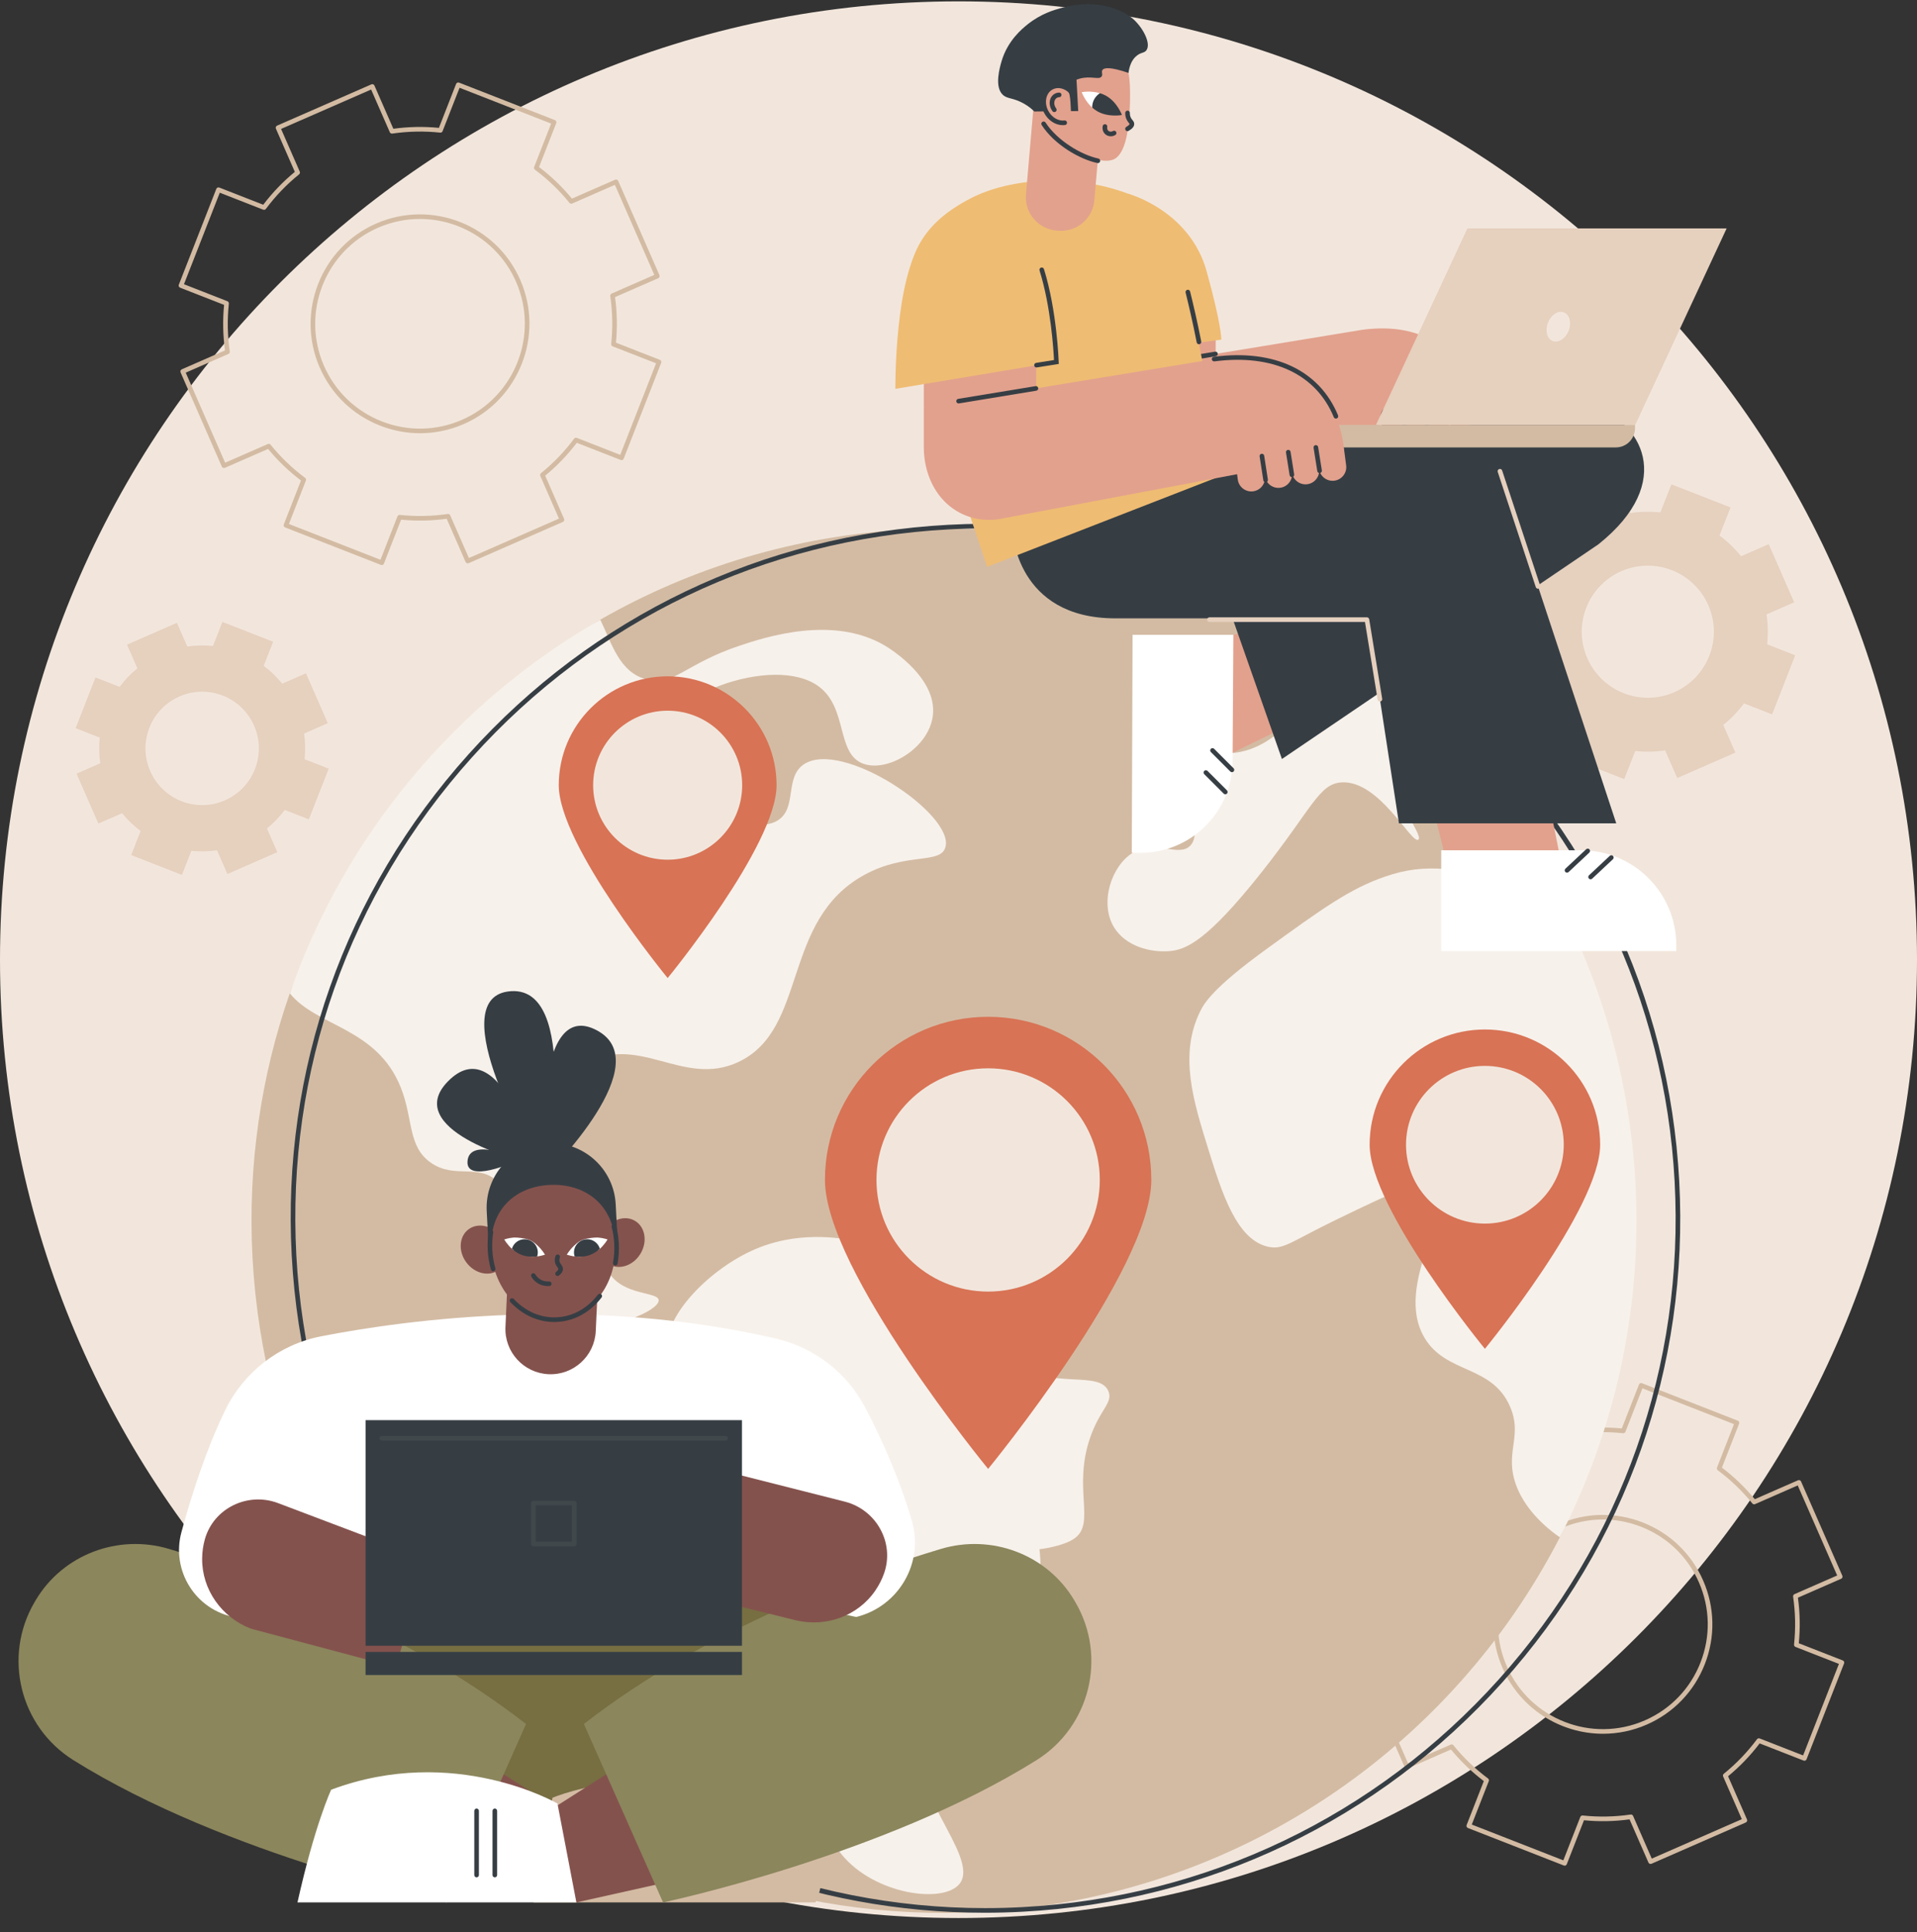 <?xml version="1.0" encoding="UTF-8"?><svg xmlns="http://www.w3.org/2000/svg" xmlns:xlink="http://www.w3.org/1999/xlink" height="1845.0" preserveAspectRatio="xMidYMid meet" version="1.0" viewBox="335.0 333.7 1830.0 1845.0" width="1830.0" zoomAndPan="magnify"><rect x="335.0" y="333.7" width="1830.0" height="1845.0" fill="#333333" stroke="none"/><defs><clipPath id="a"><path d="M 882 1516 L 909 1516 L 909 1534 L 882 1534 Z M 882 1516"/></clipPath><clipPath id="b"><path d="M 876.102 1531.641 C 876.102 1531.641 887.602 1535.879 898.332 1531.859 C 909.062 1527.852 914.957 1517.109 914.957 1517.109 C 914.957 1517.109 903.457 1512.871 892.727 1516.891 C 881.996 1520.898 876.102 1531.641 876.102 1531.641 Z M 876.102 1531.641"/></clipPath><clipPath id="c"><path d="M 823 1516 L 849 1516 L 849 1534 L 823 1534 Z M 823 1516"/></clipPath><clipPath id="d"><path d="M 855.23 1531.641 C 855.23 1531.641 843.727 1535.879 832.996 1531.859 C 822.27 1527.852 816.371 1517.109 816.371 1517.109 C 816.371 1517.109 827.871 1512.871 838.602 1516.891 C 849.332 1520.898 855.23 1531.641 855.23 1531.641 Z M 855.23 1531.641"/></clipPath></defs><g><g><path d="M 2165 1250 C 2165 1755.34 1755.336 2165 1250 2165 C 744.66 2165 335 1755.34 335 1250 C 335 744.664 744.66 335 1250 335 C 1755.336 335 2165 744.664 2165 1250" fill="#f2e6dc"/></g><g><path d="M 1865.105 1784.492 C 1851.488 1784.492 1837.875 1787.312 1825.031 1792.941 C 1800.539 1803.664 1781.68 1823.262 1771.961 1848.164 C 1762.215 1873.051 1762.754 1900.242 1773.477 1924.723 C 1795.59 1975.27 1854.715 1998.391 1905.254 1976.27 C 1929.746 1965.551 1948.582 1945.941 1958.324 1921.051 C 1968.059 1896.16 1967.52 1868.973 1956.809 1844.48 C 1946.086 1820 1926.48 1801.152 1901.59 1791.422 C 1889.762 1786.805 1877.422 1784.492 1865.105 1784.492 Z M 1865.285 1989.07 C 1825.031 1989.07 1786.59 1965.672 1769.438 1926.492 C 1758.242 1900.93 1757.688 1872.543 1767.844 1846.551 C 1778.016 1820.562 1797.684 1800.094 1823.242 1788.902 C 1848.816 1777.711 1877.203 1777.152 1903.195 1787.312 C 1929.18 1797.484 1949.66 1817.152 1960.844 1842.723 C 1972.031 1868.281 1972.598 1896.672 1962.426 1922.66 C 1952.258 1948.652 1932.586 1969.121 1907.027 1980.312 L 1906.129 1978.293 L 1907.027 1980.312 C 1893.438 1986.25 1879.246 1989.07 1865.285 1989.07 Z M 1739.984 2075.75 L 1827.383 2109.93 L 1843.594 2068.492 C 1843.969 2067.562 1844.918 2066.992 1845.883 2067.102 C 1861.094 2068.723 1876.48 2068.41 1891.625 2066.191 C 1892.59 2066.051 1893.566 2066.582 1893.965 2067.492 L 1911.797 2108.262 L 1997.77 2070.633 L 1979.938 2029.871 C 1979.539 2028.961 1979.797 2027.891 1980.566 2027.27 C 1992.461 2017.652 2003.129 2006.551 2012.258 1994.281 C 2012.848 1993.48 2013.902 1993.18 2014.828 1993.543 L 2056.277 2009.754 L 2090.465 1922.363 L 2049.016 1906.141 C 2048.09 1905.781 2047.523 1904.84 2047.625 1903.863 C 2049.246 1888.641 2048.938 1873.25 2046.727 1858.121 C 2046.586 1857.133 2047.113 1856.184 2048.023 1855.781 L 2088.793 1837.941 L 2051.16 1751.961 L 2010.395 1769.812 C 2009.48 1770.203 2008.426 1769.953 2007.809 1769.172 C 1998.18 1757.273 1987.086 1746.613 1974.809 1737.484 C 1974.012 1736.883 1973.715 1735.832 1974.074 1734.91 L 1990.285 1693.461 L 1902.887 1659.273 L 1886.676 1700.723 C 1886.316 1701.652 1885.34 1702.211 1884.387 1702.113 C 1869.18 1700.492 1853.789 1700.801 1838.645 1703.012 C 1837.68 1703.164 1836.703 1702.621 1836.316 1701.711 L 1818.461 1660.953 L 1732.488 1698.582 L 1750.348 1739.344 C 1750.734 1740.254 1750.488 1741.32 1749.703 1741.941 C 1737.801 1751.562 1727.141 1762.664 1718.012 1774.934 C 1717.41 1775.73 1716.367 1776.031 1715.441 1775.672 L 1673.992 1759.461 L 1639.809 1846.852 L 1681.258 1863.062 C 1682.184 1863.434 1682.75 1864.363 1682.645 1865.352 C 1681.027 1880.57 1681.32 1895.961 1683.547 1911.094 C 1683.699 1912.07 1683.16 1913.031 1682.246 1913.434 L 1641.48 1931.27 L 1679.109 2017.242 L 1719.879 1999.402 C 1720.789 1999 1721.859 1999.262 1722.477 2000.043 C 1732.09 2011.941 1743.199 2022.602 1755.465 2031.73 C 1756.262 2032.32 1756.57 2033.383 1756.211 2034.301 Z M 1828.629 2115 C 1828.359 2115 1828.09 2114.949 1827.832 2114.84 L 1736.32 2079.051 C 1735.781 2078.84 1735.344 2078.422 1735.113 2077.879 C 1734.867 2077.352 1734.867 2076.742 1735.074 2076.203 L 1751.48 2034.25 C 1739.895 2025.473 1729.352 2015.344 1720.109 2004.113 L 1678.852 2022.172 C 1677.734 2022.66 1676.449 2022.152 1675.961 2021.031 L 1636.555 1931.023 C 1636.078 1929.902 1636.582 1928.602 1637.699 1928.121 L 1678.941 1910.062 C 1676.965 1895.66 1676.68 1881.043 1678.082 1866.562 L 1636.145 1850.16 C 1635.012 1849.711 1634.461 1848.434 1634.898 1847.301 L 1670.688 1755.801 C 1671.125 1754.66 1672.398 1754.102 1673.543 1754.543 L 1715.48 1770.953 C 1724.262 1759.371 1734.395 1748.824 1745.629 1739.582 L 1727.578 1698.324 C 1727.09 1697.215 1727.59 1695.91 1728.711 1695.422 L 1818.719 1656.031 C 1819.258 1655.793 1819.863 1655.785 1820.402 1655.992 C 1820.953 1656.203 1821.379 1656.633 1821.625 1657.164 L 1839.672 1698.414 C 1854.098 1696.441 1868.715 1696.152 1883.18 1697.562 L 1899.586 1655.613 C 1899.789 1655.07 1900.215 1654.633 1900.754 1654.402 C 1901.281 1654.16 1901.898 1654.152 1902.438 1654.363 L 1993.938 1690.152 C 1995.07 1690.602 1995.633 1691.883 1995.199 1693.012 L 1978.793 1734.953 C 1990.375 1743.742 2000.918 1753.871 2010.164 1765.102 L 2051.418 1747.043 C 2051.957 1746.812 2052.551 1746.801 2053.102 1747.012 C 2053.645 1747.223 2054.078 1747.641 2054.312 1748.184 L 2093.715 1838.191 C 2093.949 1838.723 2093.961 1839.332 2093.742 1839.883 C 2093.535 1840.422 2093.113 1840.863 2092.586 1841.09 L 2051.328 1859.152 C 2053.309 1873.551 2053.59 1888.172 2052.176 1902.652 L 2094.129 1919.051 C 2094.668 1919.262 2095.117 1919.691 2095.348 1920.223 C 2095.566 1920.762 2095.594 1921.363 2095.375 1921.91 L 2059.582 2013.41 C 2059.145 2014.551 2057.859 2015.102 2056.727 2014.66 L 2014.777 1998.262 C 2006.012 2009.852 1995.879 2020.391 1984.641 2029.633 L 2002.707 2070.883 C 2003.18 2072 2002.68 2073.301 2001.562 2073.793 L 1911.555 2113.18 C 1910.434 2113.672 1909.137 2113.16 1908.648 2112.051 L 1890.598 2070.793 C 1876.188 2072.773 1861.566 2073.062 1847.094 2071.652 L 1830.688 2113.59 C 1830.34 2114.473 1829.516 2115 1828.629 2115" fill="#d3bba3"/></g><g><path d="M 1933.301 994.609 C 1901.402 1008.586 1864.223 994.031 1850.246 962.133 C 1836.281 930.219 1850.824 893.027 1882.734 879.062 C 1914.648 865.102 1951.84 879.656 1965.793 911.555 C 1979.77 943.469 1965.215 980.648 1933.301 994.609 Z M 2047.742 908.766 L 2023.445 853.262 L 1997.051 864.797 C 1990.992 857.281 1984.055 850.656 1976.461 845.016 L 1986.969 818.191 L 1930.535 796.121 L 1920.039 822.945 C 1910.641 821.949 1901.062 822.113 1891.496 823.508 L 1879.945 797.125 L 1824.441 821.422 L 1835.992 847.805 C 1828.461 853.875 1821.852 860.812 1816.207 868.395 L 1789.375 857.898 L 1767.301 914.332 L 1794.137 924.828 C 1793.133 934.23 1793.293 943.809 1794.691 953.371 L 1768.309 964.922 L 1792.602 1020.426 L 1818.984 1008.891 C 1825.07 1016.395 1831.996 1023.031 1839.574 1028.66 L 1829.09 1055.496 L 1885.512 1077.566 L 1896.008 1050.73 C 1905.41 1051.738 1915 1051.574 1924.551 1050.18 L 1936.105 1076.562 L 1991.621 1052.266 L 1980.07 1025.871 C 1987.574 1019.801 1994.211 1012.875 1999.84 1005.281 L 2026.676 1015.789 L 2048.746 959.355 L 2021.914 948.859 C 2022.918 939.457 2022.754 929.867 2021.359 920.316 L 2047.742 908.766" fill="#e6d0be"/></g><g><path d="M 1823.215 1448.117 C 1823.215 1448.117 1876.031 1700.75 1824.066 1801.527 C 1720.035 2003.32 1514.648 2146.121 1271.523 2159.141 C 906.973 2178.66 595.605 1899.039 576.062 1534.578 C 571.32 1446.148 584.195 1360.84 611.625 1282.074 C 640.027 1200.52 800.598 1141.371 800.598 1141.371 C 800.598 1141.371 844.68 961.609 908.043 925.34 C 994.777 875.691 1094.129 845.027 1200.754 839.32 C 1319.461 832.957 1432.527 858.32 1531.727 908.008 C 1566.637 925.504 1610.176 1001.039 1610.176 1001.039 C 1610.176 1001.039 1677.945 1006.77 1699.398 1027.82 C 1744.57 1072.18 1783.473 1123.027 1814.527 1178.984 C 1861.609 1263.855 1823.215 1448.117 1823.215 1448.117" fill="#d3bba3"/></g><g><path d="M 1102.16 1063.609 C 1083.941 1076.102 1095.988 1105.07 1077.789 1116.789 C 1046.59 1136.898 956.926 1086.629 959.508 1044.859 C 962.301 999.641 1073.621 957.012 1116.789 989.27 C 1144.59 1010.031 1133 1053.512 1159.27 1062.941 C 1181.551 1070.93 1218.379 1049.898 1224.828 1020.949 C 1233.34 982.719 1183.961 952.621 1179.789 950.148 C 1129.91 920.629 1064.91 942.262 1040.98 950.219 C 989.312 967.422 978.602 988.781 953.09 982.648 C 926.145 976.18 918.973 947.781 908.062 925.379 C 770.188 1004.301 664.227 1131.191 611.672 1282.09 C 637.215 1314.09 694.855 1314.641 717.648 1372.148 C 729.637 1402.391 724.07 1428.43 746.41 1443.91 C 769.156 1459.672 791.547 1444.18 810.082 1461.898 C 821.074 1472.422 817.543 1482.02 827.188 1520.75 C 836.492 1558.129 841.145 1576.82 852.91 1587.262 C 886.84 1617.359 964.148 1588.238 963.793 1575.238 C 963.559 1566.629 929.453 1571.211 915.91 1548.141 C 901.789 1524.078 927.504 1499.73 914.438 1477.48 C 900.102 1453.07 860.59 1467.77 847.246 1446.09 C 833.473 1423.711 854.223 1373.359 890.594 1351 C 943.938 1318.211 986.609 1372.879 1040.09 1347.57 C 1106.641 1316.078 1080.629 1212.48 1160.129 1169.012 C 1200.219 1147.102 1232.762 1159.27 1237.5 1142.648 C 1246.469 1111.219 1138.301 1038.809 1102.16 1063.609" fill="#f7f1eb"/></g><g><path d="M 1052.289 1528.012 C 1095.289 1508.191 1136.559 1515.672 1152.57 1518.578 C 1165.172 1520.859 1195.328 1526.672 1225.23 1548.441 C 1271.879 1582.41 1260.609 1613.52 1299.52 1636.109 C 1341.57 1660.531 1385.039 1641.77 1393.172 1662.211 C 1397.57 1673.27 1385 1679.211 1375.648 1706.41 C 1359.051 1754.68 1380.91 1787.5 1361.191 1802.219 C 1350.422 1810.27 1327.289 1812.871 1327.289 1812.871 C 1327.289 1812.871 1330.98 1840.398 1324.449 1861.949 C 1319.871 1877.059 1314 1876.941 1300.68 1897.898 C 1282.02 1927.25 1288.172 1935.941 1274.48 1955.309 C 1254 1984.281 1232.301 1976.109 1220.141 1995.711 C 1194.5 2037.07 1271.02 2105.75 1251.262 2131.988 C 1236.301 2151.859 1169.578 2142.762 1138.32 2104.16 C 1116.281 2076.941 1130.23 2057.719 1114.18 1988.57 C 1101.012 1931.77 1077.141 1882.43 1068.449 1864.68 C 1043.551 1813.828 1025.949 1795.469 1030.059 1761.84 C 1033.59 1732.898 1048.922 1727.711 1045.641 1706.809 C 1039.391 1667.012 980.879 1667.078 972.035 1630.609 C 963.176 1594.078 1010.531 1547.262 1052.289 1528.012" fill="#f7f1eb"/></g><g><path d="M 1814.5 1179.004 C 1721.328 1162.367 1697.07 1157.172 1657.789 1170.48 C 1623.809 1182 1597.137 1201.332 1543.754 1240.016 C 1492.859 1276.895 1484.41 1291.824 1480.793 1299.129 C 1460.328 1340.617 1473.961 1384.398 1488.66 1431.559 C 1501.5 1472.738 1515.52 1517.727 1545.867 1524.148 C 1560.402 1527.227 1567.5 1519.078 1610.781 1498.148 C 1666.055 1471.418 1693.695 1458.047 1704.926 1466.719 C 1727.293 1483.996 1664.059 1559.816 1695.039 1611.277 C 1715.77 1645.719 1759.09 1636.707 1776.473 1676.598 C 1788.32 1703.766 1772.723 1718.328 1780.625 1746.488 C 1786.695 1768.137 1803.75 1787.457 1824.051 1801.508 C 1876.008 1700.727 1902.715 1585.258 1896.203 1463.867 C 1890.668 1360.449 1861.59 1263.867 1814.5 1179.004" fill="#f7f1eb"/></g><g><path d="M 1276.121 838.215 C 1264.289 838.215 1252.438 838.535 1240.48 839.172 C 1064.75 848.586 903.215 925.84 785.621 1056.719 C 668.027 1187.605 608.457 1356.434 617.879 1532.113 C 636.684 1882.82 928.129 2155.52 1275.367 2155.539 C 1287.207 2155.539 1299.059 2155.23 1311.02 2154.59 C 1486.738 2145.172 1648.273 2067.91 1765.863 1937.031 C 1883.469 1806.152 1943.039 1637.32 1933.613 1461.641 C 1914.805 1110.938 1623.359 838.215 1276.121 838.215 Z M 1274.961 2159.961 C 1111.199 2159.969 955.316 2100.391 832.555 1990.152 C 700.762 1871.789 622.957 1709.211 613.473 1532.352 C 603.988 1355.492 663.961 1185.527 782.344 1053.777 C 900.723 922.027 1063.34 844.25 1240.238 834.773 C 1417.141 825.285 1587.148 885.254 1718.934 1003.609 C 1850.73 1121.977 1928.535 1284.551 1938.02 1461.41 C 1947.508 1638.262 1887.543 1808.223 1769.148 1939.98 C 1650.77 2071.742 1488.148 2149.512 1311.246 2158.988 C 1299.133 2159.641 1287.004 2159.961 1274.961 2159.961" fill="#363e44"/></g><g><path d="M 1699.371 1027.832 C 1650.246 979.613 1593.688 939.078 1531.719 908.031 C 1528.645 927.059 1530.031 945.48 1538.184 959.773 C 1549.566 979.75 1571.137 986.547 1570.461 1005.844 C 1569.793 1024.891 1547.961 1042.074 1528.715 1048.934 C 1495.863 1060.641 1473.398 1041.262 1462.473 1052.863 C 1446.062 1070.297 1488.297 1122.883 1471.406 1140.941 C 1460.344 1152.773 1438.004 1134.746 1416.422 1147.895 C 1395.988 1160.34 1384.301 1195.801 1398.488 1219.102 C 1409.531 1237.211 1433.406 1243.391 1451.547 1241.797 C 1466.758 1240.461 1486.836 1232.871 1539.383 1166.441 C 1587.934 1105.055 1594.031 1082.16 1615.52 1080.711 C 1651.633 1078.27 1682.254 1139.711 1688.938 1135.414 C 1695.141 1131.43 1656.098 1086.559 1665.73 1055.574 C 1669.805 1042.48 1682.047 1033.711 1699.371 1027.832" fill="#f7f1eb"/></g><g><path d="M 1278.289 1304.52 C 1364.32 1304.52 1434.059 1374.262 1434.059 1460.289 C 1434.059 1546.32 1278.289 1736.18 1278.289 1736.18 C 1278.289 1736.18 1122.512 1546.32 1122.512 1460.289 C 1122.512 1374.262 1192.262 1304.52 1278.289 1304.52" fill="#d87355"/></g><g><path d="M 1384.879 1460.289 C 1384.879 1519.16 1337.16 1566.879 1278.289 1566.879 C 1219.422 1566.879 1171.699 1519.16 1171.699 1460.289 C 1171.699 1401.422 1219.422 1353.699 1278.289 1353.699 C 1337.16 1353.699 1384.879 1401.422 1384.879 1460.289" fill="#f2e6dc"/></g><g><path d="M 972.363 979.43 C 1029.781 979.43 1076.328 1025.98 1076.328 1083.398 C 1076.328 1140.809 972.363 1267.52 972.363 1267.52 C 972.363 1267.52 868.402 1140.809 868.402 1083.398 C 868.402 1025.98 914.945 979.43 972.363 979.43" fill="#d87355"/></g><g><path d="M 1043.5 1083.398 C 1043.5 1122.68 1011.648 1154.531 972.363 1154.531 C 933.078 1154.531 901.23 1122.68 901.23 1083.398 C 901.23 1044.109 933.078 1012.262 972.363 1012.262 C 1011.648 1012.262 1043.5 1044.109 1043.5 1083.398" fill="#f2e6dc"/></g><g><path d="M 1752.508 1316.648 C 1813.277 1316.648 1862.535 1365.906 1862.535 1426.676 C 1862.535 1487.445 1752.508 1621.535 1752.508 1621.535 C 1752.508 1621.535 1642.48 1487.445 1642.48 1426.676 C 1642.48 1365.906 1691.742 1316.648 1752.508 1316.648" fill="#d87355"/></g><g><path d="M 1827.785 1426.684 C 1827.785 1468.262 1794.078 1501.973 1752.496 1501.973 C 1710.918 1501.973 1677.211 1468.262 1677.211 1426.684 C 1677.211 1385.102 1710.918 1351.391 1752.496 1351.391 C 1794.078 1351.391 1827.785 1385.102 1827.785 1426.684" fill="#f2e6dc"/></g><g><path d="M 1810.578 1084.035 L 1826.547 1163.371 L 1723.664 1186.816 L 1697.77 1085.109 L 1810.578 1084.035" fill="#e2a18d"/></g><g><path d="M 1935.219 1241.754 L 1710.793 1241.754 L 1710.793 1145.527 L 1844.367 1145.527 C 1894.543 1145.527 1935.219 1186.188 1935.219 1236.363 L 1935.219 1241.754" fill="#fff"/></g><g><path d="M 1830.883 1166.895 C 1830.301 1166.895 1829.711 1166.668 1829.277 1166.211 C 1828.438 1165.312 1828.496 1163.914 1829.383 1163.086 L 1849.188 1144.531 C 1850.074 1143.703 1851.473 1143.734 1852.301 1144.633 C 1853.129 1145.52 1853.086 1146.918 1852.199 1147.75 L 1832.395 1166.312 C 1831.973 1166.711 1831.418 1166.895 1830.883 1166.895" fill="#363e44"/></g><g><path d="M 1853.398 1173.23 C 1852.812 1173.23 1852.223 1173 1851.785 1172.539 C 1850.957 1171.656 1851.004 1170.25 1851.891 1169.422 L 1871.695 1150.863 C 1872.582 1150.035 1873.984 1150.066 1874.812 1150.953 C 1875.641 1151.852 1875.605 1153.242 1874.707 1154.082 L 1854.906 1172.645 C 1854.48 1173.035 1853.938 1173.23 1853.398 1173.23" fill="#363e44"/></g><g><path d="M 1578.309 1019.961 L 1495.25 1060.461 L 1470.359 950.531 L 1572.07 924.641 L 1578.309 1019.961" fill="#e2a18d"/></g><g><path d="M 1415.422 1147.98 L 1416.172 939.789 L 1512.398 939.789 L 1511.648 1060.039 C 1511.648 1108.609 1472.27 1147.98 1423.699 1147.98 L 1415.422 1147.98" fill="#fff"/></g><g><path d="M 1511.031 1070.98 C 1510.469 1070.98 1509.91 1070.762 1509.48 1070.328 L 1490.922 1051.77 C 1490.059 1050.91 1490.059 1049.52 1490.922 1048.66 C 1491.781 1047.801 1493.172 1047.801 1494.039 1048.66 L 1512.59 1067.219 C 1513.449 1068.078 1513.449 1069.469 1512.59 1070.328 C 1512.16 1070.762 1511.602 1070.98 1511.031 1070.98" fill="#363e44"/></g><g><path d="M 1504.699 1092.078 C 1504.141 1092.078 1503.578 1091.859 1503.148 1091.43 L 1484.59 1072.871 C 1483.73 1072.012 1483.73 1070.621 1484.59 1069.75 C 1485.449 1068.891 1486.84 1068.891 1487.711 1069.75 L 1506.262 1088.309 C 1507.121 1089.172 1507.121 1090.57 1506.262 1091.43 C 1505.828 1091.859 1505.27 1092.078 1504.699 1092.078" fill="#363e44"/></g><g><path d="M 1301.582 841.031 C 1301.582 841.031 1304.891 924.086 1399.66 924.086 C 1487.75 924.086 1767.848 924.086 1767.848 924.086 L 1750.898 735.242 L 1504.625 769.133 L 1301.582 841.031" fill="#363e44"/></g><g><path d="M 1750.551 740.078 C 1784.078 718.121 1826.035 712.801 1854.203 721.195 C 1901.316 735.246 1935.754 793.648 1860.832 853.434 L 1558.746 1058.398 L 1501.305 894.762 L 1750.551 740.078" fill="#363e44"/></g><g><path d="M 1635.195 889.793 L 1670.461 1119.832 L 1877.906 1119.832 L 1750.898 735.25 L 1635.195 889.793" fill="#363e44"/></g><g><path d="M 1803.184 895.781 C 1802.254 895.781 1801.398 895.195 1801.09 894.266 L 1764.789 784.332 C 1764.402 783.18 1765.031 781.926 1766.184 781.551 C 1767.336 781.16 1768.598 781.793 1768.977 782.945 L 1805.277 892.891 C 1805.664 894.043 1805.035 895.285 1803.871 895.672 C 1803.648 895.75 1803.418 895.781 1803.184 895.781" fill="#e6d0be"/></g><g><path d="M 1652.297 1003.484 C 1651.23 1003.484 1650.297 1002.715 1650.113 1001.637 L 1638.016 927.531 L 1489.52 927.531 C 1488.301 927.531 1487.316 926.547 1487.316 925.332 C 1487.316 924.113 1488.301 923.129 1489.52 923.129 L 1639.883 923.129 C 1640.957 923.129 1641.883 923.91 1642.062 924.977 L 1654.469 1000.926 C 1654.66 1002.125 1653.852 1003.262 1652.641 1003.453 C 1652.52 1003.477 1652.41 1003.484 1652.297 1003.484" fill="#e6d0be"/></g><g><path d="M 1495.527 701.98 L 1406.922 686.168 L 1406.922 660.121 L 1495.527 646.934 L 1495.527 701.98" fill="#e2a18d"/></g><g><path d="M 1465.73 774.762 C 1432.312 779.141 1406.926 753.387 1406.926 717.562 L 1406.926 686.164 L 1635.762 648.516 C 1693.734 640.918 1732.914 667.859 1738.297 720.562 L 1654.422 739.164 L 1465.73 774.762" fill="#e2a18d"/></g><g><path d="M 1666.48 752.766 C 1660.594 753.539 1655.188 749.379 1654.41 743.48 L 1653.016 732.812 C 1652.227 726.914 1656.391 721.508 1662.297 720.734 C 1668.184 719.957 1673.59 724.109 1674.363 730.004 L 1675.762 740.688 C 1676.535 746.582 1672.387 751.988 1666.48 752.766" fill="#84524d"/></g><g><path d="M 1687.836 749.973 C 1681.93 750.75 1676.527 746.594 1675.75 740.699 L 1674.352 730.023 C 1673.586 724.129 1677.73 718.715 1683.637 717.949 C 1689.531 717.172 1694.934 721.328 1695.711 727.223 L 1697.109 737.898 C 1697.887 743.793 1693.719 749.207 1687.836 749.973" fill="#84524d"/></g><g><path d="M 1709.191 747.176 C 1703.285 747.945 1697.883 743.793 1697.117 737.898 L 1695.715 727.219 C 1694.938 721.324 1699.102 715.914 1704.992 715.133 C 1710.887 714.367 1716.301 718.52 1717.066 724.414 L 1718.469 735.094 C 1719.234 740.988 1715.082 746.398 1709.191 747.176" fill="#84524d"/></g><g><path d="M 1730.559 744.371 C 1724.656 745.137 1719.246 740.992 1718.48 735.09 L 1717.074 724.414 C 1716.305 718.52 1720.453 713.109 1726.355 712.332 C 1732.258 711.562 1737.656 715.723 1738.438 721.613 L 1739.828 732.289 C 1740.609 738.191 1736.441 743.59 1730.559 744.371" fill="#84524d"/></g><g><path d="M 1676.34 746.055 C 1675.27 746.055 1674.332 745.27 1674.168 744.18 L 1671.238 725.305 C 1671.051 724.105 1671.867 722.969 1673.078 722.785 C 1674.289 722.598 1675.402 723.43 1675.598 724.629 L 1678.52 743.504 C 1678.719 744.715 1677.887 745.836 1676.688 746.023 C 1676.57 746.043 1676.461 746.055 1676.34 746.055" fill="#363e44"/></g><g><path d="M 1697.051 741.945 C 1695.98 741.945 1695.051 741.18 1694.875 740.086 L 1692.027 722.238 C 1691.828 721.035 1692.648 719.91 1693.852 719.715 C 1695.086 719.52 1696.188 720.336 1696.383 721.539 L 1699.234 739.398 C 1699.422 740.602 1698.602 741.727 1697.398 741.922 C 1697.281 741.945 1697.16 741.945 1697.051 741.945" fill="#363e44"/></g><g><path d="M 1718.883 738.766 C 1717.82 738.766 1716.879 737.988 1716.715 736.906 L 1713.77 718.484 C 1713.582 717.281 1714.406 716.152 1715.598 715.965 C 1716.812 715.77 1717.941 716.59 1718.125 717.793 L 1721.059 736.219 C 1721.246 737.422 1720.438 738.547 1719.23 738.734 C 1719.121 738.758 1719.004 738.766 1718.883 738.766" fill="#363e44"/></g><g><path d="M 1434.34 683.879 C 1433.285 683.879 1432.344 683.102 1432.172 682.023 C 1431.973 680.824 1432.793 679.688 1433.992 679.496 L 1494.945 669.469 C 1496.148 669.266 1497.281 670.074 1497.473 671.277 C 1497.676 672.477 1496.867 673.613 1495.664 673.812 L 1434.699 683.844 C 1434.59 683.867 1434.465 683.879 1434.34 683.879" fill="#363e44"/></g><g><path d="M 1895.949 739.473 L 1648.477 739.473 L 1735.812 551.77 L 1983.285 551.77 L 1895.949 739.473" fill="#e6d0be"/></g><g><path d="M 1832.457 649.496 C 1829.484 657.047 1822.656 661.43 1817.207 659.285 C 1811.758 657.137 1809.75 649.289 1812.723 641.742 C 1815.68 634.203 1822.496 629.82 1827.945 631.965 C 1833.395 634.098 1835.414 641.957 1832.457 649.496" fill="#f2e6dc"/></g><g><path d="M 1528.82 760.875 L 1877.555 760.875 C 1887.641 760.875 1895.805 752.695 1895.805 742.625 L 1895.805 739.414 L 1528.82 739.414 L 1528.82 760.875" fill="#d3bba3"/></g><g><path d="M 1277.344 874.922 L 1218.449 699.504 C 1218.449 699.504 1199.098 639.203 1200.059 618.301 C 1201.867 579.074 1213.59 547.664 1262.051 522.848 C 1299.941 503.43 1360.93 499.355 1412.051 518.711 C 1468.793 540.203 1471.555 639.926 1504.621 786.488 L 1277.344 874.922" fill="#efbc73"/></g><g><path d="M 1412.059 518.703 C 1412.059 518.703 1470.695 534.492 1486.859 592.668 C 1501.312 644.738 1500.898 657.965 1500.898 657.965 L 1448.426 664.988 L 1412.059 518.703" fill="#efbc73"/></g><g><path d="M 1479.539 662.379 C 1478.52 662.379 1477.59 661.648 1477.383 660.594 C 1473.578 641.219 1470.055 626.297 1466.809 613.07 C 1466.52 611.887 1467.25 610.691 1468.418 610.402 C 1469.602 610.113 1470.809 610.832 1471.098 612.016 C 1474.355 625.301 1477.891 640.281 1481.719 659.75 C 1481.949 660.941 1481.172 662.102 1479.969 662.332 C 1479.828 662.355 1479.676 662.379 1479.539 662.379" fill="#363e44"/></g><g><path d="M 1324.168 741.309 L 1216.863 722.172 L 1216.863 690.625 L 1324.168 674.645 L 1324.168 741.309" fill="#e2a18d"/></g><g><path d="M 1316.758 561.91 C 1309.922 550.781 1292.016 537.035 1278.996 536.07 C 1260.594 534.711 1234.793 539.617 1216.441 562.656 C 1188.699 597.5 1189.73 704.941 1189.73 704.941 L 1343.465 679.32 C 1343.465 679.32 1340.98 601.301 1316.758 561.91" fill="#efbc73"/></g><g><path d="M 1324.445 684.559 C 1323.379 684.559 1322.438 683.785 1322.273 682.695 C 1322.074 681.5 1322.887 680.363 1324.105 680.176 L 1341.164 677.453 C 1340.719 668.074 1338.188 626.508 1327.375 591.957 C 1327.023 590.793 1327.668 589.551 1328.828 589.188 C 1329.988 588.824 1331.234 589.469 1331.586 590.629 C 1343.977 630.238 1345.645 678.766 1345.656 679.25 L 1345.727 681.195 L 1324.797 684.523 C 1324.68 684.547 1324.562 684.559 1324.445 684.559" fill="#363e44"/></g><g><path d="M 1288.078 829.461 C 1247.613 834.77 1216.863 803.57 1216.863 760.184 L 1216.863 722.156 L 1494.02 676.555 C 1564.234 667.359 1611.68 699.977 1618.199 763.824 L 1516.617 786.344 L 1288.078 829.461" fill="#e2a18d"/></g><g><path d="M 1610.285 733.355 C 1609.418 733.355 1608.598 732.848 1608.25 731.992 C 1591.336 690.875 1549.789 671.465 1494.312 678.742 C 1493.074 678.898 1491.996 678.043 1491.824 676.84 C 1491.68 675.637 1492.535 674.523 1493.727 674.367 C 1551.363 666.82 1594.586 687.211 1612.332 730.316 C 1612.793 731.441 1612.254 732.734 1611.129 733.199 C 1610.848 733.309 1610.566 733.355 1610.285 733.355" fill="#363e44"/></g><g><path d="M 1531.234 802.809 C 1524.098 803.734 1517.543 798.707 1516.613 791.566 L 1514.91 778.629 C 1513.984 771.492 1519.012 764.949 1526.152 764.008 C 1533.293 763.07 1539.844 768.102 1540.781 775.242 L 1542.477 788.176 C 1543.414 795.316 1538.387 801.871 1531.234 802.809" fill="#e2a18d"/></g><g><path d="M 1557.105 799.41 C 1549.949 800.348 1543.418 795.32 1542.477 788.18 L 1540.789 775.238 C 1539.84 768.105 1544.879 761.551 1552.012 760.621 C 1559.164 759.68 1565.711 764.711 1566.648 771.852 L 1568.336 784.781 C 1569.277 791.926 1564.246 798.48 1557.105 799.41" fill="#e2a18d"/></g><g><path d="M 1582.965 796.023 C 1575.832 796.965 1569.273 791.926 1568.332 784.789 L 1566.641 771.855 C 1565.711 764.711 1570.738 758.164 1577.887 757.223 C 1585.031 756.293 1591.578 761.32 1592.508 768.465 L 1594.211 781.398 C 1595.141 788.535 1590.102 795.09 1582.965 796.023" fill="#e2a18d"/></g><g><path d="M 1608.816 792.648 C 1601.68 793.582 1595.117 788.555 1594.195 781.406 L 1592.492 768.48 C 1591.559 761.34 1596.598 754.793 1603.738 753.848 C 1610.875 752.918 1617.422 757.945 1618.367 765.094 L 1620.051 778.02 C 1620.992 785.168 1615.957 791.719 1608.816 792.648" fill="#e2a18d"/></g><g><path d="M 1543.168 794.207 C 1542.105 794.207 1541.168 793.43 1541 792.344 L 1537.457 769.473 C 1537.266 768.27 1538.086 767.145 1539.297 766.965 C 1540.5 766.773 1541.625 767.602 1541.816 768.805 L 1545.348 791.664 C 1545.539 792.867 1544.723 793.992 1543.508 794.184 C 1543.402 794.195 1543.285 794.207 1543.168 794.207" fill="#363e44"/></g><g><path d="M 1568.25 789.23 C 1567.195 789.23 1566.258 788.465 1566.09 787.379 L 1562.625 765.758 C 1562.434 764.551 1563.254 763.422 1564.457 763.23 C 1565.672 763.039 1566.793 763.859 1566.984 765.062 L 1570.438 786.684 C 1570.629 787.891 1569.809 789.02 1568.602 789.211 C 1568.484 789.23 1568.367 789.23 1568.25 789.23" fill="#363e44"/></g><g><path d="M 1594.695 785.391 C 1593.625 785.391 1592.695 784.621 1592.516 783.531 L 1588.969 761.223 C 1588.773 760.023 1589.586 758.895 1590.793 758.699 C 1591.992 758.508 1593.125 759.332 1593.316 760.527 L 1596.875 782.836 C 1597.066 784.043 1596.242 785.176 1595.047 785.367 C 1594.918 785.391 1594.801 785.391 1594.695 785.391" fill="#363e44"/></g><g><path d="M 1250.082 718.906 C 1249.023 718.906 1248.086 718.137 1247.91 717.055 C 1247.711 715.852 1248.527 714.715 1249.73 714.516 L 1323.551 702.375 C 1324.754 702.176 1325.891 702.992 1326.09 704.195 C 1326.289 705.395 1325.473 706.531 1324.281 706.73 L 1250.449 718.875 C 1250.328 718.895 1250.207 718.906 1250.082 718.906" fill="#363e44"/></g><g><path d="M 1345.09 553.992 L 1343.508 553.848 C 1325.922 552.332 1312.883 536.844 1314.414 519.246 L 1323.602 412.684 C 1324.859 398.168 1337.637 387.422 1352.141 388.68 L 1364.879 389.77 C 1379.398 391.023 1390.141 403.805 1388.898 418.32 L 1379.695 524.883 C 1378.18 542.484 1362.691 555.508 1345.09 553.992" fill="#e2a18d"/></g><g><path d="M 1363.75 370.793 C 1366.051 370.48 1388.133 367.73 1402.129 382.332 C 1412.531 393.188 1414.336 407.617 1413.695 432.277 C 1412.949 461.305 1408.434 478.559 1400.352 484.613 C 1387.559 494.203 1347.254 475.668 1331.359 451.008 C 1319.875 433.219 1320.109 409.656 1330.68 391.133 C 1341.211 372.664 1362.27 371.004 1363.75 370.793" fill="#e2a18d"/></g><g><path d="M 1412.297 403.324 C 1394.516 397.305 1388.906 398.262 1387.363 400.625 C 1386.062 402.621 1388.16 404.867 1386.539 406.848 C 1383.867 410.156 1376.438 405.797 1365.594 408.812 C 1364.332 409.16 1363.32 409.531 1362.656 409.797 C 1363.188 419.777 1363.746 429.758 1364.277 439.738 C 1350.324 439.887 1336.371 440.031 1322.395 440.18 C 1320.297 438.094 1317.047 435.234 1312.574 432.711 C 1302.215 426.836 1296.895 428.375 1292.445 424.363 C 1283.973 416.723 1289.426 397.969 1291.066 392.32 C 1296.785 372.586 1310.703 361.168 1316.004 356.93 C 1328.773 346.734 1341.262 343.188 1347.918 341.379 C 1355.137 339.414 1376.797 333.699 1399.965 342.363 C 1410.941 346.457 1416.418 351.508 1417.641 352.676 C 1426.676 361.223 1433.828 375.402 1429.426 381.637 C 1427.461 384.426 1424.75 383.457 1420.59 386.551 C 1414.902 390.766 1413 397.863 1412.297 403.324" fill="#363e44"/></g><g><path d="M 1383.062 489.426 C 1382.926 489.426 1382.773 489.414 1382.625 489.375 C 1365.918 485.891 1341.613 472 1329.422 453.105 C 1328.754 452.074 1329.043 450.715 1330.074 450.051 C 1331.094 449.395 1332.465 449.684 1333.133 450.715 C 1344.242 467.949 1367.477 481.715 1383.516 485.059 C 1384.711 485.312 1385.469 486.469 1385.215 487.664 C 1385.016 488.707 1384.094 489.426 1383.062 489.426" fill="#363e44"/></g><g><path d="M 1367.621 421.723 C 1367.621 421.723 1370.617 430.105 1377.637 436.41 C 1379.117 437.738 1387.055 423.293 1385.051 422.707 C 1376.145 420.039 1367.621 421.723 1367.621 421.723" fill="#fff"/></g><g><path d="M 1406.004 443.504 C 1406.004 443.504 1393.207 446.027 1382.605 440.012 C 1380.754 438.965 1379.098 437.719 1377.609 436.379 C 1377.52 430.668 1380.449 425.57 1384.973 422.68 C 1387 423.277 1389.039 424.094 1391.004 425.215 C 1401.605 431.23 1406.004 443.504 1406.004 443.504" fill="#363e44"/></g><g><path d="M 1395.371 463.816 C 1393.371 463.816 1391.426 463.098 1389.941 461.719 C 1386.738 458.738 1387.566 454.48 1387.668 454.016 C 1387.934 452.82 1389.102 452.066 1390.293 452.332 C 1391.488 452.594 1392.23 453.766 1391.977 454.957 C 1391.965 455.047 1391.539 457.168 1392.957 458.5 C 1394.113 459.582 1395.949 459.719 1397.445 458.828 C 1398.5 458.211 1399.844 458.551 1400.457 459.594 C 1401.086 460.648 1400.746 461.992 1399.691 462.621 C 1398.348 463.426 1396.84 463.816 1395.371 463.816" fill="#363e44"/></g><g><path d="M 1411.371 441.539 C 1411.336 442.953 1411.512 445.023 1412.57 447.133 C 1413.859 449.672 1415.5 450.391 1415.527 452.031 C 1415.551 453.133 1414.832 454.723 1411.32 456.73 L 1411.371 441.539" fill="#e2a18d"/></g><g><path d="M 1411.324 458.93 C 1410.566 458.93 1409.82 458.523 1409.414 457.805 C 1408.809 456.754 1409.176 455.402 1410.238 454.809 C 1413.309 453.051 1413.32 452.066 1413.32 452.051 C 1413.32 451.914 1412.93 451.445 1412.613 451.055 C 1412.059 450.383 1411.285 449.461 1410.617 448.109 C 1409.605 446.137 1409.125 443.898 1409.164 441.484 C 1409.188 440.281 1410.176 439.32 1411.375 439.32 L 1411.414 439.32 C 1412.641 439.348 1413.602 440.344 1413.574 441.57 C 1413.551 443.254 1413.879 444.797 1414.547 446.121 C 1415.004 447.02 1415.508 447.641 1416.016 448.246 C 1416.812 449.207 1417.707 450.281 1417.734 451.977 C 1417.785 454.402 1416.039 456.578 1412.41 458.641 C 1412.07 458.828 1411.691 458.93 1411.324 458.93" fill="#363e44"/></g><g><path d="M 1356.035 424.305 C 1354.535 417.051 1344.836 413.992 1338.887 417.125 C 1331.336 421.094 1329.031 431.562 1333.742 440.496 C 1337.555 447.727 1344.773 451.73 1351.387 450.898 L 1357.453 448.289 C 1357.453 448.289 1357.543 431.664 1356.035 424.305" fill="#e2a18d"/></g><g><path d="M 1349.609 453.227 C 1342.547 453.227 1335.578 448.727 1331.785 441.527 C 1326.52 431.535 1329.25 419.711 1337.859 415.176 C 1344.508 411.676 1353.004 413.434 1359.012 419.555 C 1359.871 420.426 1359.855 421.824 1358.984 422.668 C 1358.113 423.527 1356.73 423.516 1355.859 422.645 C 1351.234 417.93 1344.816 416.492 1339.91 419.082 C 1333.453 422.477 1331.555 431.637 1335.68 439.477 C 1338.988 445.758 1345.199 449.457 1351.121 448.715 C 1352.324 448.562 1353.426 449.422 1353.578 450.625 C 1353.719 451.84 1352.875 452.945 1351.672 453.098 C 1350.98 453.176 1350.301 453.227 1349.609 453.227" fill="#363e44"/></g><g><path d="M 1341.484 440.738 C 1340.82 440.738 1340.172 440.445 1339.727 439.887 C 1339.281 439.297 1338.871 438.66 1338.516 437.984 C 1337.113 435.332 1336.68 432.352 1337.277 429.598 C 1337.914 426.715 1339.625 424.41 1342.059 423.121 C 1343.297 422.473 1344.645 422.129 1346.074 422.09 C 1347.324 422.074 1348.305 423.031 1348.332 424.258 C 1348.355 425.469 1347.387 426.473 1346.164 426.5 C 1345.438 426.512 1344.734 426.691 1344.109 427.023 C 1342.836 427.699 1341.945 428.945 1341.586 430.555 C 1341.203 432.289 1341.496 434.199 1342.414 435.934 C 1342.645 436.379 1342.926 436.801 1343.219 437.195 C 1343.969 438.164 1343.793 439.539 1342.824 440.281 C 1342.414 440.598 1341.945 440.738 1341.484 440.738" fill="#363e44"/></g><g><path d="M 1068.898 1817.211 L 1079.41 2086.141 L 680.434 2086.141 L 668.504 1827.879 L 668.25 1822.359 L 1068.898 1817.211" fill="#776e42"/></g><g><path d="M 898.426 2080.422 L 773.793 2000.988 L 728.938 2124.352 L 851.5 2145.602 L 898.426 2080.422" fill="#84524d"/></g><g><path d="M 1113.441 2150.102 L 844.316 2150.102 L 862.395 2050.172 C 862.395 2050.172 976.543 2000.988 1101.32 2074 C 1101.32 2074 1132.07 2111.602 1113.441 2150.102" fill="#d3bba3"/></g><g><path d="M 922.184 2126.172 C 920.965 2126.172 919.98 2125.18 919.98 2123.969 L 919.98 2062.691 C 919.98 2061.469 920.965 2060.48 922.184 2060.48 C 923.402 2060.48 924.391 2061.469 924.391 2062.691 L 924.391 2123.969 C 924.391 2125.18 923.402 2126.172 922.184 2126.172" fill="#363e44"/></g><g><path d="M 939.574 2126.172 C 938.355 2126.172 937.371 2125.18 937.371 2123.969 L 937.371 2062.691 C 937.371 2061.469 938.355 2060.48 939.574 2060.48 C 940.793 2060.48 941.777 2061.469 941.777 2062.691 L 941.777 2123.969 C 941.777 2125.18 940.793 2126.172 939.574 2126.172" fill="#363e44"/></g><g><path d="M 837.168 1979.719 L 761.566 2150.102 C 761.566 2150.102 551.328 2105.762 405.098 2014.281 C 354.004 1982.32 337.516 1915.48 367.949 1863.461 C 368.383 1862.719 368.82 1861.98 369.262 1861.238 C 395.273 1817.77 447.934 1798.07 496.461 1812.621 C 574.18 1835.922 719.133 1888 837.168 1979.719" fill="#8b865c"/></g><g><path d="M 831.117 2080.422 L 955.75 2000.988 L 1000.602 2124.352 L 885.227 2150.102 L 831.117 2080.422" fill="#84524d"/></g><g><path d="M 618.98 2150.102 L 885.227 2150.102 L 867.152 2055.68 C 867.152 2055.68 768.695 1998.41 651.129 2042.5 C 651.129 2042.5 635.457 2076 618.98 2150.102" fill="#fff"/></g><g><path d="M 807.359 2126.172 C 806.145 2126.172 805.156 2125.18 805.156 2123.969 L 805.156 2062.691 C 805.156 2061.469 806.145 2060.48 807.359 2060.48 C 808.578 2060.48 809.566 2061.469 809.566 2062.691 L 809.566 2123.969 C 809.566 2125.18 808.578 2126.172 807.359 2126.172" fill="#363e44"/></g><g><path d="M 789.969 2126.172 C 788.75 2126.172 787.766 2125.18 787.766 2123.969 L 787.766 2062.691 C 787.766 2061.469 788.75 2060.48 789.969 2060.48 C 791.188 2060.48 792.176 2061.469 792.176 2062.691 L 792.176 2123.969 C 792.176 2125.18 791.188 2126.172 789.969 2126.172" fill="#363e44"/></g><g><path d="M 892.375 1979.719 L 967.977 2150.102 C 967.977 2150.102 1178.219 2105.762 1324.449 2014.281 C 1375.539 1982.32 1392.031 1915.48 1361.59 1863.461 C 1361.16 1862.719 1360.719 1861.98 1360.281 1861.238 C 1334.27 1817.77 1281.609 1798.07 1233.078 1812.621 C 1155.371 1835.922 1010.41 1888 892.375 1979.719" fill="#8b865c"/></g><g><path d="M 580.887 1881.609 L 559.77 1877.91 C 521.953 1871.27 498.133 1833.559 508.215 1796.512 C 517.824 1761.191 531.695 1717.941 549.805 1680.5 C 567.59 1643.719 601.578 1617.359 641.684 1609.559 C 726.238 1593.129 898.094 1570.629 1075.43 1611.68 C 1111.949 1620.129 1143.129 1643.941 1160.629 1677.09 C 1175.66 1705.559 1193.27 1743.84 1205.539 1786.02 C 1217.18 1826.012 1192.809 1867.59 1152.379 1877.578 L 1057.961 1857.078 L 580.887 1881.609" fill="#fff"/></g><g><path d="M 530.52 1803.512 C 528.969 1809.09 528.027 1815.172 527.969 1821.762 C 527.695 1851.469 546.656 1877.988 574.379 1888.672 L 712.812 1925.602 L 742.949 1822.82 L 600.48 1768.852 C 571.52 1757.879 538.816 1773.672 530.52 1803.512" fill="#84524d"/></g><g><path d="M 1178.941 1835.949 C 1177.012 1841.422 1174.289 1846.941 1170.57 1852.371 C 1153.762 1876.871 1123.031 1887.73 1094.191 1880.602 L 954.672 1846.078 L 993.797 1730.02 L 1141.48 1767.449 C 1171.5 1775.059 1189.238 1806.75 1178.941 1835.949" fill="#84524d"/></g><g><path d="M 1043.289 1905.051 L 683.973 1905.051 L 683.973 1689.629 L 1043.289 1689.629 L 1043.289 1905.051" fill="#363e44"/></g><g><path d="M 1043.289 1932.969 L 683.973 1932.969 L 683.973 1910.922 L 1043.289 1910.922 L 1043.289 1932.969" fill="#363e44"/></g><g><path d="M 846.305 1805.672 L 880.953 1805.672 L 880.953 1771.02 L 846.305 1771.02 Z M 883.156 1810.078 L 844.102 1810.078 C 842.883 1810.078 841.895 1809.102 841.895 1807.879 L 841.895 1768.82 C 841.895 1767.602 842.883 1766.609 844.102 1766.609 L 883.156 1766.609 C 884.379 1766.609 885.363 1767.602 885.363 1768.82 L 885.363 1807.879 C 885.363 1809.102 884.379 1810.078 883.156 1810.078" fill="#40484c"/></g><g><path d="M 1027.738 1709.141 L 699.52 1709.141 C 698.301 1709.141 697.316 1708.148 697.316 1706.93 C 697.316 1705.719 698.301 1704.73 699.52 1704.73 L 1027.738 1704.73 C 1028.961 1704.73 1029.941 1705.719 1029.941 1706.93 C 1029.941 1708.148 1028.961 1709.141 1027.738 1709.141" fill="#40484c"/></g><g><path d="M 813.188 1514.578 C 821.121 1525.289 820.168 1539.441 811.055 1546.199 C 801.938 1552.949 788.113 1549.75 780.176 1539.039 C 772.238 1528.328 773.195 1514.172 782.312 1507.41 C 791.426 1500.66 805.25 1503.859 813.188 1514.578" fill="#84524d"/></g><g><path d="M 911.18 1509.59 C 904.371 1521.051 906.758 1535.039 916.512 1540.828 C 926.266 1546.629 939.691 1542.031 946.504 1530.57 C 953.312 1519.109 950.922 1505.121 941.168 1499.328 C 931.414 1493.531 917.988 1498.129 911.18 1509.59" fill="#84524d"/></g><g><path d="M 922.77 1483.59 C 921.004 1449.59 892.004 1423.449 858 1425.219 C 823.992 1426.98 797.859 1455.98 799.625 1489.988 L 801.695 1529.891 L 924.84 1523.5 L 922.77 1483.59" fill="#363e44"/></g><g><path d="M 858.637 1645.762 C 834.832 1644.672 816.418 1624.488 817.512 1600.68 L 821.508 1513.488 L 907.715 1517.449 L 903.715 1604.641 C 902.621 1628.441 882.438 1646.852 858.637 1645.762" fill="#84524d"/></g><g><path d="M 922.371 1521.07 C 924.324 1559.488 899.402 1591.988 866.699 1593.648 C 834 1595.32 805.906 1565.52 803.949 1527.09 C 801.996 1488.672 826.922 1466.73 859.621 1465.059 C 892.32 1463.398 920.414 1482.648 922.371 1521.07" fill="#84524d"/></g><g><path d="M 864.07 1595.922 C 848.586 1595.922 833.812 1589.238 822.195 1576.922 C 821.359 1576.031 821.398 1574.641 822.285 1573.801 C 823.168 1572.969 824.57 1573.012 825.402 1573.891 C 836.801 1585.988 851.434 1592.23 866.59 1591.449 C 881.746 1590.68 895.668 1582.988 905.781 1569.801 C 906.523 1568.84 907.906 1568.648 908.871 1569.398 C 909.84 1570.141 910.023 1571.52 909.281 1572.488 C 898.367 1586.719 883.285 1595.02 866.812 1595.852 C 865.898 1595.898 864.98 1595.922 864.07 1595.922" fill="#363e44"/></g><g><path d="M 922.359 1541.93 C 922.23 1541.93 922.098 1541.922 921.965 1541.898 C 920.766 1541.68 919.973 1540.531 920.191 1539.328 C 921.266 1533.422 921.652 1527.309 921.34 1521.18 C 921.062 1515.711 920.23 1510.309 918.867 1505.109 C 918.562 1503.941 919.266 1502.73 920.441 1502.422 C 921.621 1502.109 922.824 1502.82 923.137 1503.988 C 924.574 1509.48 925.453 1515.191 925.746 1520.961 C 926.074 1527.422 925.664 1533.871 924.527 1540.121 C 924.336 1541.191 923.406 1541.93 922.359 1541.93" fill="#363e44"/></g><g><path d="M 805.762 1547.43 C 804.805 1547.43 803.918 1546.801 803.645 1545.828 C 801.93 1539.82 800.898 1533.559 800.574 1527.211 C 800.277 1521.328 800.59 1515.449 801.504 1509.738 C 801.695 1508.539 802.82 1507.719 804.031 1507.91 C 805.23 1508.109 806.051 1509.238 805.859 1510.441 C 804.992 1515.852 804.695 1521.41 804.98 1526.98 C 805.285 1533 806.262 1538.941 807.883 1544.621 C 808.219 1545.789 807.535 1547.02 806.367 1547.352 C 806.164 1547.41 805.961 1547.43 805.762 1547.43" fill="#363e44"/></g><g><path d="M 905.699 1515.27 C 902.121 1515.16 895.57 1516 892.176 1517.102 C 888.906 1518.148 886.07 1520.078 883.031 1523.07 C 878.512 1527.27 876.102 1531.641 876.102 1531.641 C 876.102 1531.641 882.441 1533.98 890.098 1533.539 C 892.754 1533.391 894.625 1529.738 897.391 1528.699 C 900.773 1527.441 904.617 1528.66 907.008 1526.609 C 912.191 1522.141 914.957 1517.109 914.957 1517.109 C 914.957 1517.109 911.062 1515.68 905.699 1515.27" fill="#fff"/></g><g clip-path="url(#a)"><g clip-path="url(#b)"><path d="M 887.965 1539.57 C 893.52 1543.75 901.41 1542.629 905.59 1537.078 C 909.77 1531.52 908.648 1523.629 903.094 1519.449 C 897.539 1515.27 889.645 1516.391 885.469 1521.949 C 881.289 1527.5 882.406 1535.391 887.965 1539.57" fill="#363e44"/></g></g><g><path d="M 825.629 1515.27 C 829.207 1515.16 835.758 1516 839.152 1517.102 C 842.422 1518.148 845.258 1520.078 848.297 1523.07 C 852.82 1527.27 855.23 1531.641 855.23 1531.641 C 855.23 1531.641 848.891 1533.98 841.23 1533.539 C 838.578 1533.391 836.703 1529.738 833.938 1528.699 C 830.559 1527.441 826.711 1528.66 824.324 1526.609 C 819.137 1522.141 816.371 1517.109 816.371 1517.109 C 816.371 1517.109 820.27 1515.68 825.629 1515.27" fill="#fff"/></g><g clip-path="url(#c)"><g clip-path="url(#d)"><path d="M 843.367 1539.57 C 837.809 1543.75 829.918 1542.629 825.738 1537.078 C 821.562 1531.52 822.68 1523.629 828.234 1519.449 C 833.789 1515.27 841.684 1516.391 845.859 1521.949 C 850.039 1527.5 848.922 1535.391 843.367 1539.57" fill="#363e44"/></g></g><g><path d="M 867.273 1551.98 C 866.613 1551.98 865.961 1551.68 865.523 1551.121 C 864.781 1550.148 864.961 1548.77 865.926 1548.031 C 867.23 1547.02 867.957 1546.059 867.973 1545.309 C 867.98 1544.828 867.703 1544.398 867.02 1543.441 C 866.223 1542.34 865.23 1540.961 864.793 1538.852 C 864.402 1536.969 864.562 1534.98 865.27 1532.941 C 865.672 1531.789 866.93 1531.191 868.078 1531.59 C 869.23 1531.988 869.836 1533.238 869.438 1534.391 C 868.996 1535.672 868.887 1536.859 869.109 1537.961 C 869.355 1539.148 869.934 1539.941 870.598 1540.871 C 871.449 1542.059 872.418 1543.398 872.383 1545.398 C 872.336 1547.57 871.07 1549.629 868.617 1551.52 C 868.215 1551.828 867.742 1551.98 867.273 1551.98" fill="#363e44"/></g><g><path d="M 858.059 1561.641 C 855.527 1561.641 851.742 1561.141 848.039 1558.75 C 845.691 1557.23 843.688 1555.129 842.246 1552.68 C 841.633 1551.629 841.98 1550.281 843.031 1549.66 C 844.082 1549.051 845.434 1549.398 846.051 1550.449 C 847.145 1552.309 848.66 1553.898 850.434 1555.039 C 853.836 1557.238 857.348 1557.328 859.148 1557.191 C 860.355 1557.102 861.426 1558 861.52 1559.219 C 861.617 1560.43 860.711 1561.488 859.496 1561.59 C 859.082 1561.621 858.602 1561.641 858.059 1561.641" fill="#363e44"/></g><g><path d="M 856.684 1455.309 C 856.684 1455.309 967.664 1346.23 902.168 1316.16 C 845.938 1290.352 851.676 1433.961 856.684 1455.309" fill="#363e44"/></g><g><path d="M 856.43 1453.059 C 856.43 1453.059 890.98 1270.16 819.645 1280.398 C 758.402 1289.199 840.648 1437.84 856.43 1453.059" fill="#363e44"/></g><g><path d="M 847.371 1444.941 C 847.371 1444.941 812.547 1314.691 762.371 1366.422 C 719.293 1410.828 825.574 1442.539 847.371 1444.941" fill="#363e44"/></g><g><path d="M 830.691 1440.398 C 830.691 1440.398 783.023 1418.23 781.281 1442.512 C 779.785 1463.359 824.531 1444.512 830.691 1440.398" fill="#363e44"/></g><g><path d="M 735.812 542.773 C 722.434 542.773 708.852 545.477 695.836 551.164 C 645.293 573.285 622.168 632.41 644.289 682.953 C 655.008 707.434 674.617 726.289 699.508 736.023 C 724.398 745.758 751.594 745.219 776.074 734.5 C 826.617 712.379 849.738 653.266 827.617 602.719 C 811.195 565.191 774.371 542.773 735.812 542.773 Z M 735.984 747.359 C 723.117 747.359 710.242 744.949 697.902 740.121 C 671.914 729.965 651.438 710.289 640.25 684.723 C 617.152 631.949 641.297 570.223 694.066 547.129 C 746.852 524.035 808.559 548.18 831.656 600.953 C 854.754 653.711 830.613 715.438 777.844 738.531 L 776.957 736.523 L 777.844 738.531 C 764.418 744.414 750.211 747.359 735.984 747.359 Z M 610.809 833.984 L 698.203 868.16 L 714.414 826.711 C 714.777 825.785 715.715 825.223 716.699 825.324 C 731.91 826.941 747.297 826.645 762.441 824.43 C 763.418 824.277 764.383 824.812 764.781 825.723 L 782.625 866.492 L 868.594 828.859 L 850.75 788.09 C 850.352 787.18 850.609 786.117 851.383 785.492 C 863.289 775.871 873.953 764.777 883.078 752.508 C 883.672 751.715 884.723 751.406 885.648 751.766 L 927.102 767.98 L 961.285 680.586 L 919.836 664.371 C 918.91 664.012 918.34 663.074 918.445 662.09 C 920.066 646.871 919.762 631.488 917.547 616.348 C 917.398 615.363 917.934 614.402 918.84 614.004 L 959.609 596.16 L 921.98 510.203 L 881.219 528.031 C 880.305 528.441 879.246 528.172 878.617 527.402 C 869.004 515.504 857.902 504.836 845.629 495.715 C 844.828 495.113 844.527 494.062 844.891 493.141 L 861.102 451.691 L 773.707 417.504 L 757.492 458.953 C 757.129 459.875 756.203 460.453 755.207 460.336 C 739.996 458.723 724.609 459.031 709.469 461.246 C 708.5 461.387 707.527 460.863 707.129 459.938 L 689.285 419.18 L 603.316 456.801 L 621.156 497.57 C 621.555 498.48 621.297 499.543 620.523 500.172 C 608.625 509.793 597.961 520.883 588.832 533.156 C 588.234 533.961 587.188 534.258 586.258 533.898 L 544.809 517.684 L 510.621 605.078 L 552.074 621.293 C 553 621.652 553.566 622.598 553.465 623.586 C 551.844 638.789 552.145 654.172 554.363 669.312 C 554.508 670.301 553.977 671.262 553.066 671.656 L 512.301 689.5 L 549.926 775.473 L 590.691 757.633 C 591.605 757.234 592.668 757.488 593.289 758.258 C 602.906 770.156 614.008 780.828 626.281 789.961 C 627.082 790.551 627.383 791.602 627.02 792.535 Z M 699.453 873.219 C 699.184 873.219 698.91 873.18 698.652 873.078 L 607.145 837.289 C 606.602 837.07 606.164 836.648 605.93 836.109 C 605.695 835.574 605.684 834.973 605.895 834.434 L 622.301 792.484 C 610.715 783.695 600.172 773.566 590.926 762.344 L 549.68 780.391 C 548.559 780.879 547.262 780.379 546.773 779.266 L 507.379 689.246 C 507.145 688.719 507.129 688.105 507.344 687.566 C 507.555 687.016 507.977 686.578 508.512 686.348 L 549.766 668.289 C 547.785 653.879 547.5 639.266 548.906 624.789 L 506.965 608.383 C 506.418 608.176 505.98 607.754 505.746 607.215 C 505.512 606.68 505.5 606.074 505.711 605.523 L 541.504 514.031 C 541.945 512.891 543.223 512.328 544.359 512.777 L 586.301 529.184 C 595.09 517.594 605.219 507.051 616.445 497.801 L 598.395 456.559 C 597.902 455.445 598.41 454.137 599.527 453.648 L 689.539 414.25 C 690.074 414.02 690.684 414.008 691.227 414.223 C 691.77 414.43 692.207 414.852 692.441 415.391 L 710.496 456.648 C 724.91 454.66 739.531 454.379 753.996 455.789 L 770.402 413.84 C 770.844 412.715 772.121 412.148 773.258 412.598 L 864.762 448.387 C 865.309 448.59 865.746 449.012 865.98 449.551 C 866.215 450.09 866.227 450.691 866.012 451.242 L 849.605 493.18 C 861.199 501.965 871.738 512.098 880.98 523.332 L 922.23 505.27 C 923.355 504.785 924.648 505.297 925.137 506.41 L 964.531 596.418 C 964.77 596.957 964.781 597.559 964.566 598.109 C 964.355 598.648 963.934 599.082 963.398 599.324 L 922.145 617.375 C 924.121 631.785 924.41 646.398 923.004 660.871 L 964.945 677.281 C 966.078 677.73 966.641 678.996 966.195 680.137 L 930.406 771.645 C 929.961 772.77 928.684 773.336 927.547 772.887 L 885.605 756.492 C 876.824 768.07 866.695 778.613 855.461 787.859 L 873.516 829.117 C 874.004 830.23 873.496 831.527 872.383 832.012 L 782.371 871.414 C 781.836 871.645 781.227 871.656 780.684 871.449 C 780.137 871.234 779.699 870.809 779.465 870.273 L 761.414 829.027 C 747 831 732.379 831.297 717.91 829.887 L 701.508 871.824 C 701.297 872.375 700.871 872.809 700.34 873.039 C 700.055 873.168 699.754 873.219 699.453 873.219" fill="#d3bba3"/></g><g><path d="M 549.695 1097.859 C 522.309 1109.852 490.391 1097.359 478.402 1069.969 C 466.414 1042.59 478.898 1010.672 506.289 998.68 C 533.676 986.691 565.594 999.18 577.578 1026.57 C 589.566 1053.949 577.082 1085.871 549.695 1097.859 Z M 647.91 1024.172 L 627.059 976.531 L 604.41 986.441 C 599.199 979.988 593.25 974.301 586.738 969.461 L 595.746 946.43 L 547.312 927.488 L 538.305 950.512 C 530.238 949.66 522.008 949.789 513.805 951 L 503.891 928.352 L 456.246 949.199 L 466.156 971.852 C 459.707 977.059 454.023 983.012 449.18 989.52 L 426.152 980.512 L 407.207 1028.949 L 430.234 1037.961 C 429.375 1046.02 429.516 1054.25 430.719 1062.461 L 408.07 1072.371 L 428.922 1120.02 L 451.57 1110.102 C 456.781 1116.551 462.73 1122.238 469.242 1127.078 L 460.234 1150.109 L 508.672 1169.051 L 517.68 1146.031 C 525.746 1146.891 533.973 1146.75 542.18 1145.539 L 552.094 1168.191 L 599.734 1147.34 L 589.824 1124.691 C 596.273 1119.48 601.961 1113.531 606.805 1107.02 L 629.828 1116.031 L 648.773 1067.59 L 625.746 1058.578 C 626.605 1050.52 626.469 1042.289 625.266 1034.078 L 647.91 1024.172" fill="#e6d0be"/></g></g></svg>
